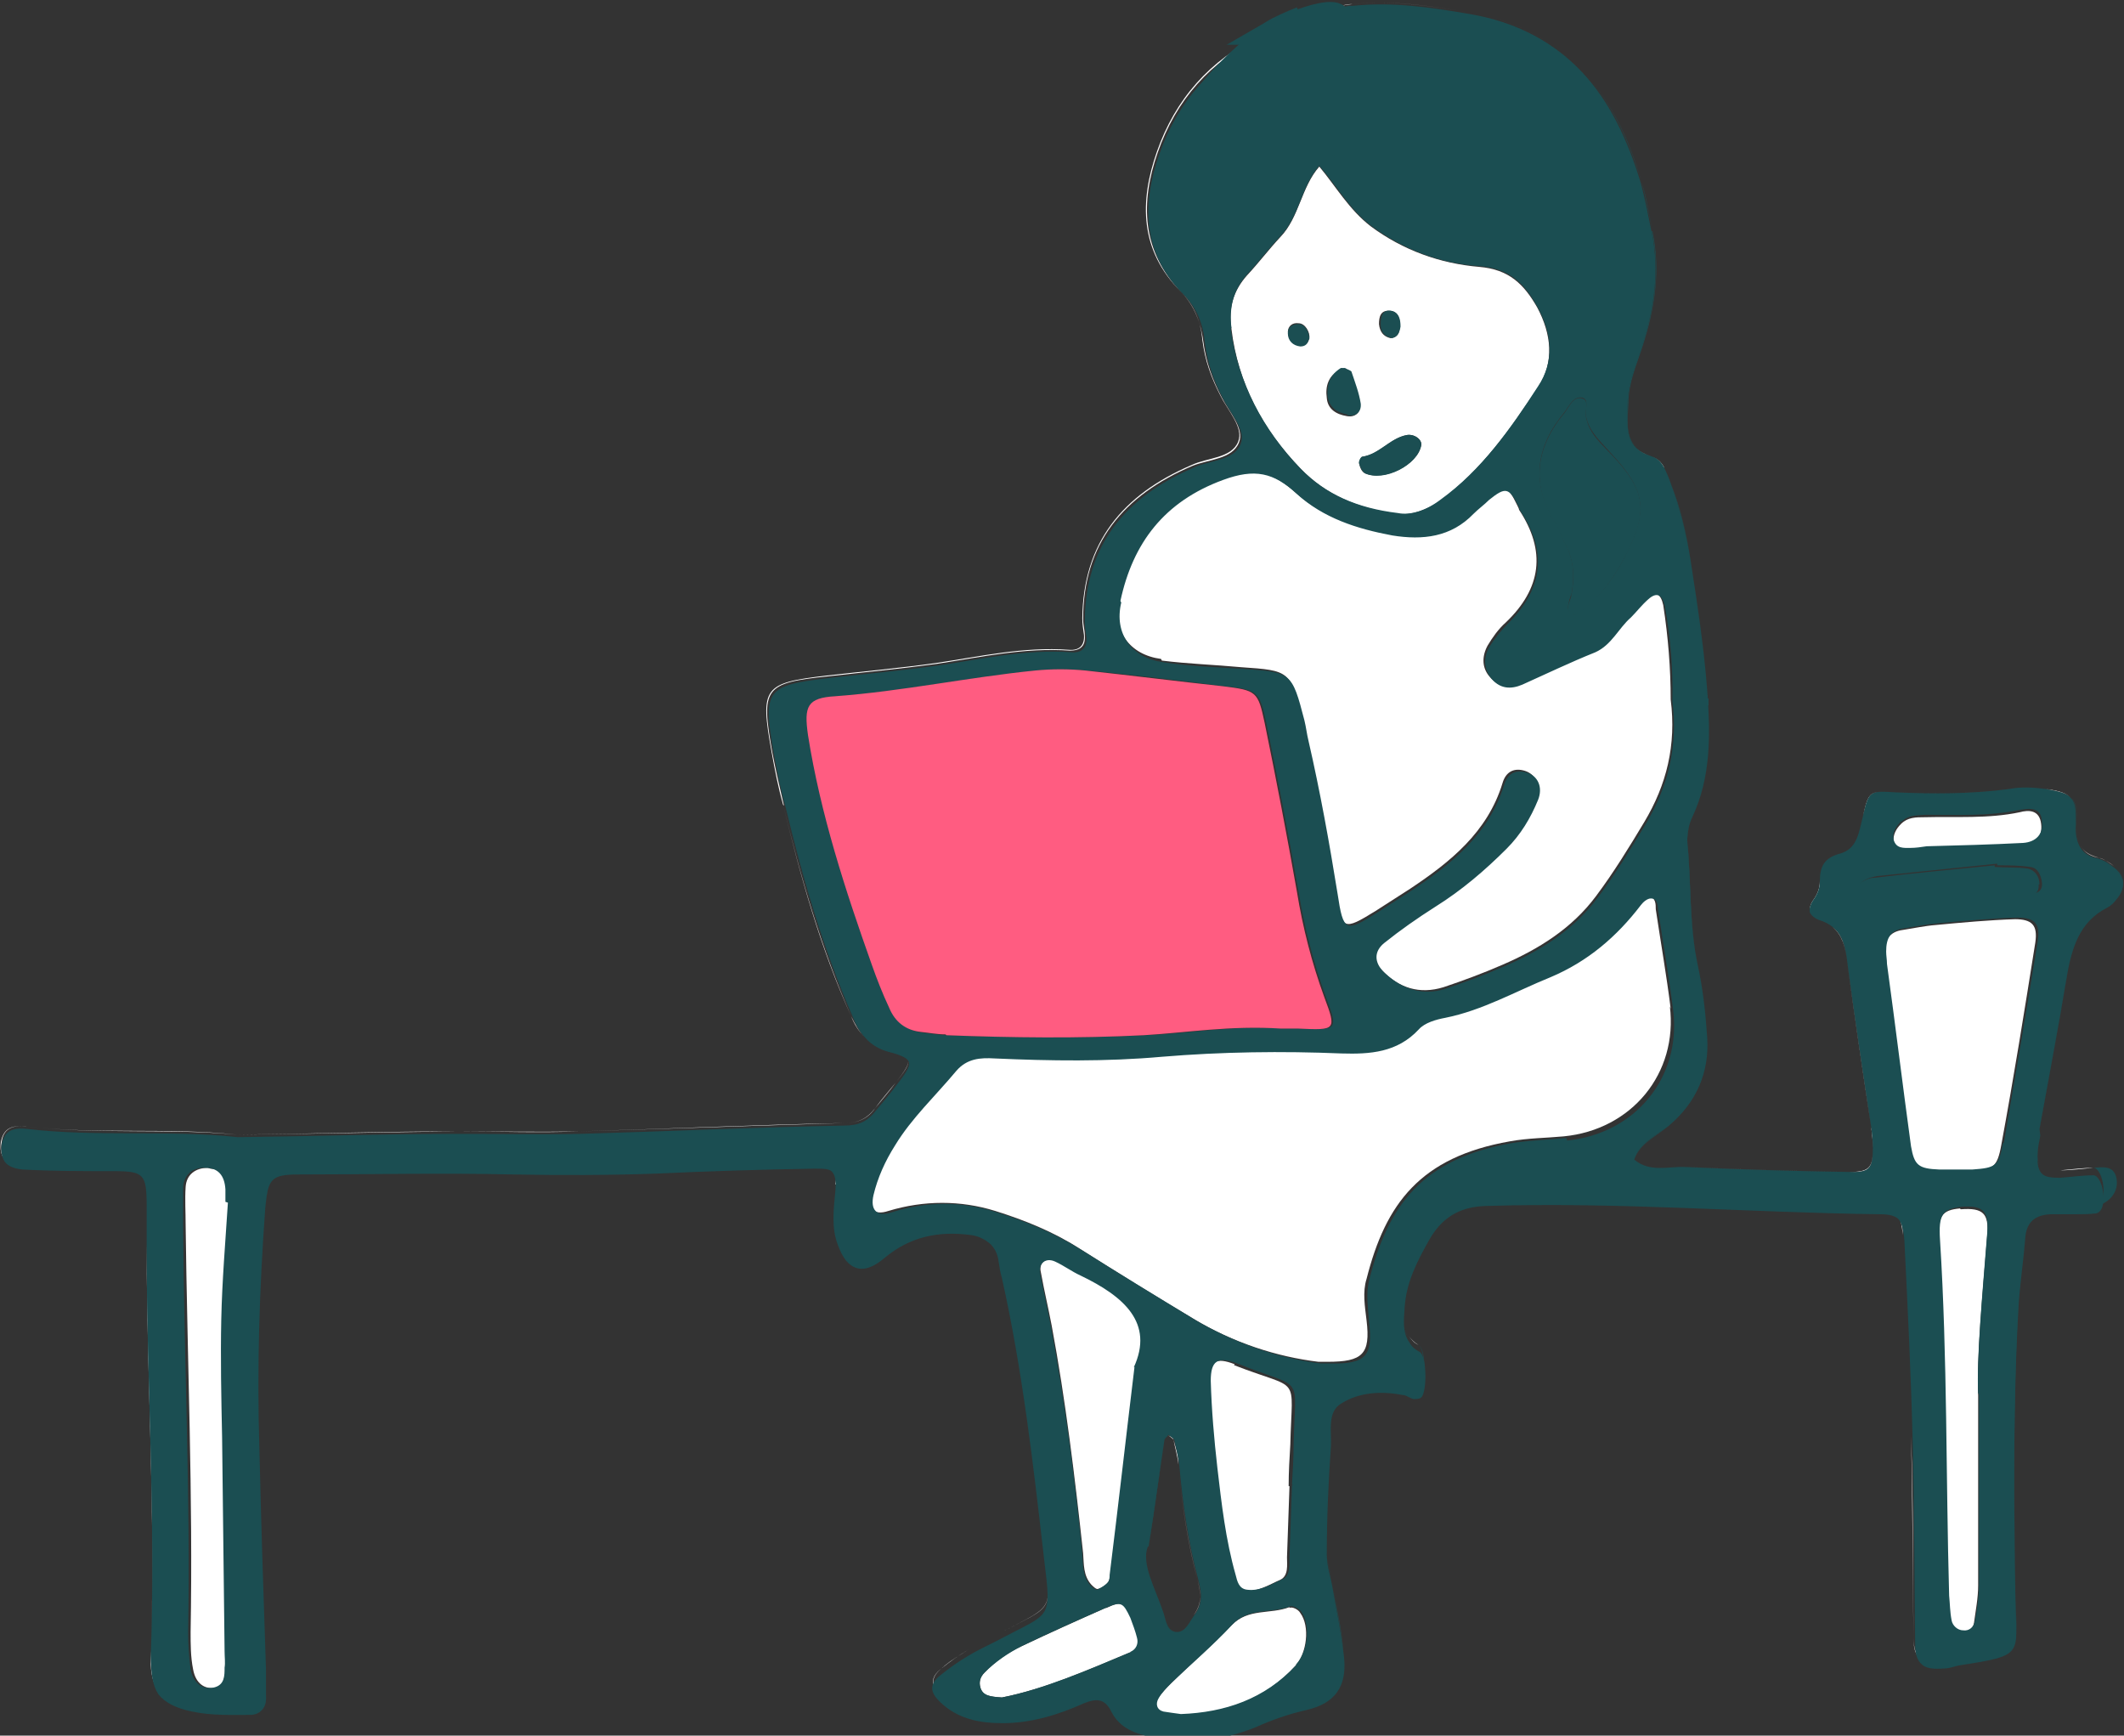 <?xml version="1.0" encoding="UTF-8"?><svg id="_レイヤー_2" xmlns="http://www.w3.org/2000/svg" viewBox="0 0 25.63 20.94"><rect x="0" y="0" width="25.63" height="20.94" fill="#333333" stroke="none"/><defs><style>.cls-1{fill:none;}.cls-2{fill:#fff;}.cls-3{fill:#ff5c81;}.cls-4,.cls-5{fill:#1b4e52;}.cls-5{stroke:#1b4e52;stroke-miterlimit:10;stroke-width:.28px;}</style></defs><g id="_レイヤー_1-2"><path class="cls-1" d="m13.85,18.66c-.08.21.09.5.19.8.03.09.03.22.15.23.11,0,.15-.12.21-.2.11-.13.09-.27.05-.43-.12-.46-.19-.92-.23-1.39,0-.1-.03-.2-.06-.3,0-.02-.04-.04-.07-.06-.02.02-.05.05-.05.07-.06.38-.12.76-.19,1.28Z"/><path class="cls-2" d="m11.36,20.13c.1-.09.22-.16.33-.23.13-.08.27-.14.4-.21.6-.32.61-.23.52-.95-.14-1.14-.27-2.28-.51-3.4-.01-.07-.02-.13-.04-.2-.02-.1-.05-.17-.11-.22.06.05.09.13.11.22.01.07.02.13.04.2.25,1.12.38,2.26.51,3.4.09.73.08.63-.52.95-.13.07-.27.13-.4.21-.12.07-.23.15-.33.23-.14.11-.13.21,0,.33,0,0,0,0,0,0-.13-.13-.13-.22,0-.33Z"/><path class="cls-2" d="m.31,13.59c.86.1,1.72.02,2.55.1.9-.01,1.78-.03,2.66-.04.49,0,.98.02,1.47,0,1.06-.03,2.12-.07,3.19-.1.17,0,.29-.05.38-.18.08-.11.17-.21.25-.31.11-.14.16-.21.15-.27.01.05-.04.13-.15.27-.08.11-.17.21-.25.31-.1.13-.21.18-.38.18-1.06.02-2.12.07-3.19.1-.49.01-.98,0-1.47,0-.88,0-1.75.03-2.66.04-.83-.09-1.7,0-2.55-.1-.19-.02-.27.04-.3.19-.01.08,0,.16.05.21-.04-.05-.06-.12-.04-.21.02-.15.11-.21.3-.19Z"/><path class="cls-2" d="m16.87,6.2c.15.02.34-.04.51-.16.5-.37.85-.87,1.18-1.37.2-.3.16-.64-.01-.96-.16-.28-.34-.46-.7-.49-.47-.04-.92-.2-1.31-.49-.26-.2-.42-.48-.62-.72-.22.25-.24.61-.47.85-.14.15-.26.31-.4.46-.17.19-.23.4-.19.65.08.66.38,1.22.84,1.69.3.31.69.48,1.18.54Zm-.09-2.45c.09.01.12.1.11.19,0,.07-.02.13-.11.14-.09-.02-.13-.08-.14-.17,0-.09.02-.17.13-.16Zm.19,1.5c.09-.02.19.05.18.12-.04.24-.45.44-.68.34-.04-.02-.06-.07-.07-.12,0-.02.02-.08.04-.08.21-.03.33-.22.53-.26Zm-.8-.8s.03,0,.05,0c.03.01.07.02.08.05.04.13.09.25.11.38.01.1-.06.16-.16.14-.12-.02-.23-.08-.24-.22-.02-.14.02-.27.16-.34Zm-.63-.44c0-.08.06-.12.13-.11.08,0,.14.11.13.18-.01.05-.04.09-.1.08-.09,0-.15-.06-.15-.16Z"/><path class="cls-2" d="m10.09,14.29c.01-.11,0-.18-.03-.22.03.04.04.11.02.22-.02.22-.05.44.03.65.03.08.06.14.1.19-.04-.05-.07-.11-.1-.19-.08-.21-.05-.43-.03-.65Z"/><path class="cls-2" d="m14.02,7.97c.32.04.64.05.96.08.58.04.59.04.74.62.02.08.04.16.05.25.14.61.26,1.22.35,1.84.07.47.09.47.48.23.14-.09.28-.18.42-.27.48-.32.93-.68,1.11-1.27.04-.14.14-.19.27-.15.13.04.2.18.14.33-.09.22-.21.42-.38.59-.26.27-.54.5-.86.7-.21.13-.42.28-.62.44-.13.1-.12.23,0,.35.2.21.45.29.74.2.24-.08.48-.17.71-.27.44-.19.84-.44,1.13-.83.21-.28.4-.59.58-.89.27-.45.39-.93.32-1.48,0-.37-.03-.75-.09-1.14-.03-.14-.1-.18-.2-.09-.07.07-.13.15-.21.22-.15.14-.23.33-.43.42-.29.13-.58.26-.88.39-.14.06-.27.05-.37-.07-.1-.11-.1-.25-.03-.38.06-.1.13-.2.22-.28.43-.41.49-.86.16-1.36,0-.01-.01-.03-.02-.05-.12-.25-.16-.26-.36-.09-.07.05-.13.11-.19.17-.28.28-.62.32-.98.26-.42-.07-.83-.21-1.15-.5-.28-.25-.51-.31-.89-.17-.71.27-1.09.77-1.24,1.46-.08.38.13.67.51.72Z"/><path class="cls-2" d="m20.08,5.64c-.03-.06-.08-.11-.15-.13-.09-.03-.15-.06-.2-.11.04.04.11.08.2.11.07.02.11.07.14.13Z"/><path class="cls-2" d="m9.46,9.72c-.05-.21-.1-.43-.14-.64-.14-.78-.1-.84.67-.92.44-.05.87-.09,1.31-.15.53-.08,1.06-.2,1.61-.16.12,0,.19-.05.18-.18,0-.07-.02-.13-.02-.2,0-.91.48-1.49,1.32-1.85.2-.08.48-.08.56-.28.07-.17-.12-.37-.21-.55-.11-.21-.19-.43-.22-.67-.03-.23-.11-.43-.26-.59-.49-.5-.5-1.09-.29-1.69.22-.63.63-1.1,1.25-1.4.03-.01.06-.02.08-.03,0,0,.01,0,.01-.01,0,0-.02,0-.03.01-.02,0-.05.01-.07.02-.61.29-1.03.77-1.25,1.4-.21.6-.21,1.19.29,1.69.16.16.24.36.26.59.03.24.11.46.22.67.09.18.28.38.21.55-.08.2-.37.19-.56.28-.84.36-1.31.94-1.32,1.85,0,.07.01.13.02.2.01.13-.06.19-.18.18-.55-.04-1.07.08-1.61.16-.43.06-.87.1-1.31.15-.77.09-.81.14-.67.92.04.22.08.43.14.64.21.87.46,1.73.82,2.55.04.1.09.18.16.25-.07-.07-.11-.15-.16-.25-.37-.82-.61-1.68-.82-2.55Z"/><path class="cls-2" d="m17.12,16.23c-.06-.03-.09-.07-.12-.11.03.04.07.08.12.11,0,0,0,0,0,0Z"/><path class="cls-2" d="m14.32,2.65s0,0,0,0c0,.06,0,.12.01.17-.01-.06-.01-.11-.01-.17,0,0,0,0,0-.01Z"/><path class="cls-2" d="m23.06,17.33c-.02-.81-.06-1.62-.1-2.43,0-.13-.02-.21-.07-.26.04.05.06.13.07.26.04.81.08,1.62.1,2.43.02.81.02,1.62.03,2.43,0,.12.02.2.08.25-.05-.05-.08-.13-.08-.25-.01-.81,0-1.62-.03-2.43Z"/><path class="cls-2" d="m2.51,14.09c-.15,0-.26.08-.27.23-.01.15,0,.3,0,.46.02,1.64.09,3.27.06,4.91,0,.15,0,.3.03.45.03.17.14.25.28.22.13-.03.12-.14.13-.24,0-.07,0-.13,0-.2-.01-.86-.02-1.72-.03-2.58,0,0,0,0,0,0,0-.47-.02-.94-.01-1.42.01-.47.05-.94.08-1.41,0-.05,0-.1,0-.15-.01-.17-.09-.25-.24-.26Z"/><path class="cls-2" d="m16.16.19c.01.08.1.08.16.08.32.01.64,0,.96.04.79.07,1.41.42,1.8,1.13.15.29.27.58.35.89-.08-.31-.2-.61-.36-.9-.39-.72-1.01-1.07-1.8-1.13-.32-.03-.64-.02-.96-.04-.06,0-.15,0-.16-.08-.02-.13.1-.12.17-.13.47-.05.94.02,1.41.1.58.1,1.02.35,1.35.7-.33-.35-.77-.6-1.35-.7-.47-.08-.93-.15-1.41-.1-.04,0-.08,0-.12.02-.03,0-.06,0-.09,0-.12.03-.23.07-.35.12-.02,0-.05.02-.07.03.24-.09.45-.12.46-.04Z"/><path class="cls-2" d="m25.26,14.09s0,0,0,0c0,0,0,0,0,0-.13,0-.27.02-.4.03-.12,0-.19-.01-.23-.06.04.05.11.06.23.06.13,0,.27-.02.4-.03Z"/><path class="cls-2" d="m17.57,2.77c0-.06-.04-.14-.06-.2.02.07.05.14.06.2,0,0,0,0,0,0Z"/><path class="cls-2" d="m23.04,10.24c.07,0,.13,0,.2,0h0c.39-.02.77-.03,1.16-.04.16,0,.25-.11.23-.26-.02-.17-.15-.17-.26-.14-.38.08-.77.05-1.15.06-.1,0-.2,0-.28.08-.06.06-.1.13-.09.22.02.11.12.1.2.1Z"/><path class="cls-2" d="m23.65,14.58c-.22.02-.27.09-.25.4.09,1.43.07,2.86.11,4.29,0,.1,0,.2.03.3.01.07.07.12.14.12.07,0,.13-.04.14-.11.02-.15.05-.3.05-.45,0-.66,0-1.31,0-2.29-.02-.43.05-1.19.11-1.94.02-.26-.05-.33-.32-.31Z"/><path class="cls-2" d="m21.96,10.63c0-.17.05-.28.24-.33.22-.06.23-.27.28-.45.08-.31.08-.31.4-.29.46.02.91.02,1.36-.04.15-.02.3-.02.45,0,.16.02.25.05.3.11-.05-.06-.14-.08-.3-.11-.15-.02-.3-.02-.45,0-.45.06-.91.06-1.36.04-.32-.02-.33-.02-.4.29-.05.18-.06.39-.28.45-.19.05-.24.16-.24.33,0,.09-.03.16-.08.23-.04.06-.05.11-.03.15-.02-.04,0-.09.04-.15.05-.07.09-.14.08-.23Z"/><path class="cls-2" d="m20.34,14.08c.66.03,1.32.05,1.97.06.25,0,.29-.05.29-.29,0-.08,0-.17-.02-.25-.1-.67-.2-1.34-.29-2-.02-.17-.06-.33-.18-.42.12.1.16.25.18.42.09.67.19,1.34.29,2,.01.08.02.17.02.25,0,.25-.04.3-.29.29-.66-.01-1.32-.03-1.97-.06-.21-.01-.43.07-.62-.09,0,0,0,0,0,0,.19.16.41.08.62.09Z"/><path class="cls-2" d="m25.51,10.45s0,0,0,0c-.05-.04-.11-.08-.18-.1-.11-.02-.18-.07-.22-.14.04.07.11.11.22.14.06.01.12.06.18.1Z"/><path class="cls-2" d="m1.77,15.01c0-.17,0-.34,0-.51,0-.19-.01-.29-.06-.35.05.06.06.16.06.35,0,.17,0,.34,0,.51,0,1.64.11,3.27.05,4.91,0,.22.02.36.09.47-.08-.1-.1-.25-.09-.47.06-1.64-.04-3.27-.05-4.91Z"/><path class="cls-2" d="m24.32,11.09c-.32.01-.64.04-.96.07-.13.01-.27.04-.4.06-.16.02-.23.13-.22.28,0,.05,0,.1.01.15.09.73.19,1.47.29,2.2.03.23.08.27.34.28.05,0,.1,0,.15,0,0,0,0,0,0,0,.08,0,.17,0,.25,0,.27-.02.32-.04.37-.32.15-.81.28-1.62.41-2.44.03-.21-.04-.28-.25-.28Z"/><path class="cls-2" d="m13.05,15.38c-.11-.05-.2-.12-.31-.17-.11-.05-.21.02-.18.14.04.22.09.43.13.64.17.91.28,1.83.38,2.75.01.13,0,.27.1.38.02.02.06.06.08.05.04-.01.09-.04.12-.08.02-.02.02-.06.03-.1.1-.8.19-1.61.3-2.51.25-.55-.12-.87-.64-1.11Z"/><path class="cls-2" d="m13.34,19.4c-.34.15-.67.3-1.01.46-.17.08-.32.18-.45.32-.05.05-.07.11-.05.18.03.1.11.11.26.12.51-.1,1.04-.33,1.56-.55.07-.03.1-.1.08-.17-.02-.08-.05-.16-.08-.24-.09-.19-.11-.21-.3-.12Z"/><path class="cls-2" d="m14.22,17.67c.04.47.11.94.23,1.39.04.15.06.29-.05.43-.06.08-.1.2-.21.2,0,0,0,0,0,0,.11,0,.15-.12.21-.2.11-.13.09-.27.05-.43-.12-.46-.19-.92-.23-1.39,0-.1-.03-.2-.06-.3,0-.03-.05-.04-.07-.06,0,0,0,0,0,0,.02.02.06.04.07.06.02.1.05.2.06.3Z"/><path class="cls-2" d="m14.9,16.46c-.23-.09-.32-.04-.32.21,0,.35.04.7.08,1.05.05.43.11.87.22,1.29.02.08.04.17.14.18.16.02.29-.07.43-.13.1-.05.08-.18.08-.27.01-.29.02-.57.03-.86,0,0,0,0-.01,0,0-.17.01-.34.02-.5.02-.87.14-.64-.68-.96Z"/><path class="cls-2" d="m15.56,19.39c-.23.09-.5.01-.7.22-.23.24-.49.46-.73.7-.06.06-.12.12-.16.19-.04.06-.02.13.06.16.06.02.13.02.21.03.53-.02,1.02-.18,1.39-.59.14-.15.18-.48.06-.64-.02-.04-.1-.08-.13-.06Z"/><path class="cls-2" d="m20.16,12.17c-.05-.4-.12-.8-.18-1.2,0-.06,0-.15-.09-.15-.04,0-.09.04-.12.08-.29.39-.65.69-1.09.87-.42.17-.81.41-1.27.49-.11.02-.25.06-.32.14-.26.28-.59.31-.93.29-.73-.03-1.45-.02-2.17.04-.67.06-1.35.05-2.02.02-.17,0-.33,0-.46.15-.25.3-.53.56-.74.9-.12.19-.21.39-.26.6-.04.18.03.27.21.21.43-.13.87-.13,1.29,0,.35.11.7.25,1.01.45.46.29.91.57,1.38.85.48.29,1.01.46,1.51.52.07,0,.09,0,.11,0,.42,0,.52-.09.47-.5-.02-.17-.05-.34,0-.5.23-.91.65-1.47,1.73-1.66.22-.04.44-.04.65-.06.82-.08,1.38-.76,1.28-1.57Z"/><path class="cls-4" d="m.26,14.07c-.1,0-.17-.04-.21-.09.04.05.11.08.21.09.37.02.74.02,1.11.02.18,0,.28.01.33.07-.05-.06-.15-.06-.33-.07-.37,0-.74,0-1.11-.02Z"/><path class="cls-4" d="m25.11,10.22c-.04-.07-.05-.15-.05-.27,0-.16,0-.26-.06-.32.05.06.06.15.06.32,0,.11.01.2.05.27Z"/><path class="cls-4" d="m21.85,11.01s.06.07.11.09c.07.02.12.05.16.08-.04-.03-.09-.06-.16-.08-.05-.02-.09-.05-.11-.09Z"/><path class="cls-4" d="m20.4,6.76c.08.52.16,1.03.2,1.56.04.53.05,1.04-.18,1.54-.04.09-.07.2-.06.29.04.5.02,1.01.13,1.51.06.28.09.57.11.85.03.43-.13.79-.46,1.07-.15.13-.35.21-.42.41,0,0,0,0,0,0,.07-.21.27-.29.42-.41.33-.28.49-.64.46-1.07-.02-.29-.05-.57-.11-.85-.11-.5-.08-1.01-.13-1.51,0-.1.02-.21.06-.29.23-.49.22-1.01.18-1.54-.04-.52-.12-1.04-.2-1.56-.05-.32-.13-.63-.24-.93-.02-.06-.05-.13-.08-.19.03.06.06.13.08.19.12.3.19.61.24.93Z"/><path class="cls-4" d="m10.44,12.52c.07.07.15.12.26.15.16.04.24.08.25.13-.01-.05-.09-.09-.25-.13-.11-.03-.2-.08-.26-.15Z"/><path class="cls-4" d="m19.93,2.79c.11.48.03.94-.12,1.39-.07.22-.17.44-.17.68,0,.2-.04.4.1.53-.13-.13-.1-.33-.09-.53,0-.24.1-.46.17-.68.15-.46.22-.92.12-1.39-.04-.2-.08-.4-.13-.59-.16-.53-.38-.99-.71-1.34.33.35.56.81.71,1.34.06.19.09.39.13.59Z"/><path class="cls-4" d="m7.92,14.09c-.57.03-1.15.02-1.72.01-.86-.02-1.72,0-2.58,0-.34,0-.39.05-.41.42-.07.96-.1,1.92-.07,2.88.02.89.05,1.79.08,2.68,0,.12,0,.24,0,.35,0,.12-.08.19-.19.19-.24,0-.48,0-.7-.04-.2-.05-.34-.11-.41-.21.08.1.21.17.41.21.23.05.47.04.7.04.11,0,.19-.08.19-.19,0-.12,0-.24,0-.35-.03-.89-.06-1.79-.08-2.68-.03-.96,0-1.92.07-2.88.03-.37.07-.42.41-.42.86,0,1.72-.02,2.58,0,.57.01,1.15.01,1.72-.01.64-.03,1.28-.05,1.92-.06.12,0,.18,0,.22.05-.03-.04-.1-.05-.22-.05-.64.01-1.28.03-1.92.06Z"/><path class="cls-4" d="m25.29,14.55c-.08.01-.17,0-.25.01-.1,0-.2,0-.3,0-.17,0-.28.08-.3.27-.03.27-.07.54-.08.8-.08,1.2-.06,2.4-.04,3.59,0,.65.11.66-.66.78-.07.01-.13.03-.2.04-.13.01-.21,0-.27-.05.05.05.14.06.27.05.07,0,.13-.03.2-.04.78-.12.67-.13.66-.78-.02-1.2-.03-2.4.04-3.59.02-.27.06-.54.08-.8.02-.19.13-.26.3-.27.1,0,.2,0,.3,0,.08,0,.17,0,.25-.01.16-.03.28-.17.25-.33-.03-.16-.16-.14-.28-.13.12,0,.19.43.03.46Z"/><path class="cls-4" d="m14.2,19.69s0,0,0,0c-.12,0-.12-.14-.15-.23-.1-.3-.27-.59-.19-.8.08-.51.13-.89.19-1.28,0-.03.03-.05.05-.07,0,0,0,0,0,0-.02.02-.05.05-.05.07-.06.38-.12.76-.19,1.28-.08.21.09.5.19.8.03.09.03.23.16.23Z"/><path class="cls-4" d="m24.94,11.77c.06-.34.15-.66.49-.83.04-.02.08-.06.11-.1.12-.14.1-.29-.04-.39,0,0,0,0,0,0,.14.1.15.25.04.39-.03.04-.07.08-.11.1-.35.17-.43.49-.49.83-.1.62-.22,1.23-.33,1.84-.01.07-.03.13-.03.2,0,.12,0,.2.04.25-.04-.05-.05-.12-.04-.24,0-.07.02-.13.03-.2.11-.61.23-1.23.33-1.84Z"/><path class="cls-4" d="m10.68,15.1c-.19.16-.35.17-.46.03.12.14.27.13.46-.03.31-.26.65-.33,1.04-.28.09.01.17.05.23.1-.06-.05-.13-.09-.23-.1-.38-.05-.73.02-1.04.28Z"/><path class="cls-4" d="m17.91,14.48c-.33.01-.54.15-.69.42-.14.25-.27.51-.29.8,0,.15-.03.3.06.43-.09-.12-.07-.27-.06-.42.02-.3.15-.55.29-.8.15-.27.36-.41.69-.42,1.59-.05,3.17.08,4.76.1.11,0,.18.02.22.06-.04-.05-.11-.06-.22-.06-1.59-.02-3.17-.15-4.76-.1Z"/><path class="cls-4" d="m17.14,16.78s-.06.03-.09.02c-.05,0-.09-.04-.14-.05-.25-.05-.51-.02-.73.1-.17.1-.11.34-.13.52-.03.44-.04.88-.05,1.31,0,.13.05.26.07.4.05.28.12.56.14.85.03.34-.11.54-.45.62-.21.05-.42.13-.62.21-.4.17-.81.22-1.24.12-.21-.04-.4-.11-.5-.31-.08-.16-.18-.17-.33-.1-.31.14-.63.24-.98.24-.28,0-.54-.05-.75-.25,0,0,0,0,0,0,.21.2.47.25.75.25.34,0,.67-.1.98-.24.15-.06.25-.06.33.1.1.2.29.27.5.31.43.09.84.04,1.24-.12.2-.08.4-.16.62-.21.34-.08.48-.28.45-.62-.03-.28-.09-.57-.14-.85-.02-.13-.07-.26-.07-.4,0-.44.02-.88.05-1.31.01-.18-.05-.42.13-.52.21-.13.47-.15.73-.1.05,0,.09.04.14.05.03,0,.07,0,.09-.02.07-.06.07-.5-.02-.55,0,0,0,0,0,0,.08.05.08.49.02.55Z"/><path class="cls-4" d="m18.77,6.32c.04.07.07.15.11.23.1.18.13.38.08.64,0,0-.01.04-.03.09-.01.05-.02.1.03.13.05.03.1-.01.13-.04.25-.19.41-.44.55-.71.25-.51.21-.75-.19-1.17-.12-.13-.27-.25-.31-.45-.02-.08.04-.2-.04-.23-.11-.04-.16.09-.22.17-.35.42-.41.87-.11,1.34Z"/><path class="cls-4" d="m24.61,10.67c0-.09-.05-.17-.14-.19-.13-.02-.27-.01-.4-.02,0,0,0-.02,0-.02-.48.05-.96.09-1.45.15-.06,0-.13.03-.18.07-.06.04-.08.11-.05.18.02.04.06.08.1.09.08.01.17.01.25,0,.57-.04,1.13-.08,1.7-.12.08,0,.17-.02.16-.14Z"/><path class="cls-4" d="m24.61,13.62c.11-.61.23-1.23.33-1.84.06-.34.15-.66.49-.83.04-.02.08-.06.11-.1.12-.14.1-.29-.04-.39-.05-.04-.11-.08-.18-.1-.11-.02-.18-.07-.22-.14-.04-.07-.06-.16-.05-.27,0-.16,0-.26-.06-.32-.05-.06-.14-.08-.3-.11-.15-.02-.3-.03-.45,0-.45.06-.91.06-1.36.04-.32-.02-.33-.02-.4.29-.05.18-.06.39-.28.45-.19.05-.24.16-.24.33,0,.09-.03.16-.08.23-.04.06-.05.11-.04.15.02.04.06.07.11.09.07.02.12.05.16.08.13.1.16.25.18.42.09.67.19,1.34.29,2,.01.08.02.17.02.25,0,.25-.04.3-.29.29-.66-.01-1.32-.03-1.97-.06-.21-.01-.43.07-.62-.09,0,0,0,0,0,0,0,0,0,0,0,0,.07-.21.27-.29.42-.41.33-.28.49-.64.46-1.07-.02-.29-.05-.57-.11-.85-.11-.5-.08-1.01-.13-1.51,0-.1.02-.21.06-.29.23-.49.22-1.01.18-1.54-.04-.52-.12-1.04-.2-1.56-.05-.32-.13-.63-.24-.93-.02-.06-.05-.13-.08-.19-.03-.06-.08-.11-.14-.13-.09-.03-.15-.06-.2-.11-.13-.13-.1-.33-.1-.53,0-.24.1-.46.17-.68.15-.46.22-.92.12-1.39-.04-.2-.08-.4-.13-.59-.16-.53-.38-.99-.71-1.34-.33-.35-.77-.6-1.35-.7-.47-.08-.93-.15-1.41-.1-.07,0-.19,0-.17.13.01.08.1.08.16.08.32.01.64,0,.96.04.79.07,1.41.42,1.8,1.13.16.29.27.59.36.9.08.31.13.62.14.95.01.3-.07.6-.17.89-.01.04-.06.09-.1.09-.04,0-.09-.04-.11-.08-.12-.22-.24-.45-.35-.68-.09-.19-.21-.34-.42-.41-.23-.07-.41-.23-.53-.44-.07-.13-.14-.33-.32-.25-.08.03-.08.09-.06.16.02.07.05.14.06.2,0,0,0,0,0,0,0,0,0,0,0,0,.01.13-.06.18-.2.13-.48-.17-.85-.47-1.08-.94-.09-.18-.17-.37-.27-.54-.04-.07-.1-.14-.15-.2-.08-.08-.24-.03-.22.07.05.25-.22.32-.26.52-.04.2-.09.4-.16.58-.11.25-.29.46-.49.64-.12.12-.23.09-.34-.04-.04-.05-.06-.11-.07-.16-.01-.06-.01-.11-.01-.17,0,0,0,0,0,0,0-.36-.09-.97.09-1.29.27-.47.81-.88.9-.95-.03.01-.06.01-.08.03-.61.29-1.03.77-1.25,1.4-.21.6-.21,1.19.29,1.69.16.16.24.36.26.59.03.24.11.46.22.67.09.18.28.38.21.55-.08.2-.37.19-.56.28-.84.36-1.31.94-1.32,1.85,0,.07.01.13.02.2.01.13-.06.19-.18.18-.55-.04-1.07.08-1.61.16-.43.06-.87.1-1.31.15-.77.09-.81.14-.67.92.04.22.08.43.14.64.21.87.46,1.73.82,2.55.04.1.09.18.16.25.07.07.15.12.26.15.16.04.24.08.25.13.01.05-.04.13-.15.27-.08.11-.17.21-.25.31-.1.13-.21.18-.38.18-1.06.02-2.12.07-3.19.1-.49.01-.98,0-1.47,0-.88,0-1.75.03-2.66.04-.83-.09-1.7,0-2.55-.1-.19-.02-.27.04-.3.19-.01.08,0,.15.04.21.04.05.11.08.21.09.37.02.74.02,1.11.02.18,0,.28.01.33.07.05.05.06.16.06.35,0,.17,0,.34,0,.51,0,1.64.11,3.27.05,4.91,0,.22.02.36.09.47.08.1.21.17.41.21.23.05.47.04.7.04.11,0,.19-.08.19-.19,0-.12,0-.24,0-.35-.03-.89-.06-1.79-.08-2.68-.03-.96,0-1.92.07-2.88.03-.37.07-.42.41-.42.86,0,1.72-.02,2.58,0,.57.01,1.15.01,1.72-.01.64-.03,1.28-.05,1.92-.06.12,0,.19,0,.22.05.03.04.04.11.03.22-.02.22-.05.44.03.65.03.08.06.14.1.19.12.14.27.13.46-.03.31-.26.65-.33,1.04-.28.09.01.17.05.23.1.06.05.1.13.11.22.01.07.02.13.04.2.25,1.12.38,2.26.51,3.4.09.73.08.63-.52.95-.13.07-.27.13-.4.21-.12.07-.23.15-.33.23-.14.11-.13.21,0,.33.21.2.47.25.75.25.34,0,.67-.1.98-.24.15-.06.25-.06.33.1.1.2.29.27.5.31.43.09.84.04,1.24-.12.2-.09.4-.16.62-.21.34-.08.48-.28.45-.62-.03-.28-.09-.57-.14-.85-.02-.13-.07-.26-.07-.4,0-.44.02-.88.05-1.31.01-.18-.05-.42.13-.52.21-.13.47-.15.73-.1.05,0,.09.04.14.05.03,0,.07,0,.09-.02.07-.06.07-.5-.02-.55-.06-.03-.1-.07-.12-.11-.09-.12-.07-.27-.06-.43.02-.3.15-.55.29-.8.15-.27.36-.41.69-.42,1.59-.05,3.17.08,4.76.1.11,0,.18.02.22.06.04.05.06.13.07.26.04.81.08,1.62.1,2.43.02.81.02,1.62.03,2.43,0,.12.02.2.08.25.05.05.14.06.27.05.07,0,.13-.03.2-.04.78-.12.67-.13.66-.78-.02-1.2-.03-2.4.04-3.59.02-.27.06-.54.08-.8.02-.19.13-.26.3-.27.1,0,.2,0,.3,0,.08,0,.17,0,.25-.01.16-.03.09-.46-.03-.46,0,0,0,0,0,0-.13,0-.27.02-.4.03-.12,0-.19-.01-.23-.06-.04-.05-.05-.12-.04-.25,0-.07.02-.13.03-.2Zm-21.86.89c-.03.47-.07.94-.08,1.41-.01.47,0,.94.01,1.42,0,0,0,0,0,0,.01.86.02,1.72.03,2.58,0,.07.01.14,0,.2,0,.1,0,.21-.13.24-.13.03-.25-.05-.28-.22-.02-.15-.03-.3-.03-.45.03-1.64-.05-3.27-.06-4.91,0-.15,0-.3,0-.46.01-.15.12-.24.27-.23.15,0,.23.09.24.26,0,.05,0,.1,0,.15ZM18.88,4.97c.06-.08.11-.2.22-.17.08.03.02.15.04.23.04.19.19.31.31.45.39.42.44.66.19,1.17-.13.27-.3.52-.55.71-.04.03-.08.08-.13.04-.05-.03-.04-.08-.03-.13.01-.05.03-.1.03-.09.05-.26.02-.45-.08-.64-.04-.07-.06-.16-.11-.23-.3-.48-.24-.92.11-1.34Zm-4.02-1.01c-.03-.25.02-.46.19-.65.14-.15.26-.31.4-.46.23-.24.25-.6.47-.85.21.24.36.52.62.72.39.29.84.46,1.31.49.36.03.54.2.7.49.18.32.21.66.01.96-.33.51-.68,1.01-1.18,1.37-.17.13-.36.19-.51.16-.5-.06-.88-.23-1.18-.54-.45-.47-.75-1.03-.84-1.69Zm-1.34,3.29c.15-.7.53-1.2,1.24-1.46.38-.14.61-.09.89.17.32.29.72.42,1.15.5.37.06.71.02.98-.26.06-.06.13-.11.19-.17.2-.16.24-.15.36.09,0,.02.01.03.02.05.33.5.26.95-.16,1.36-.08.08-.16.18-.22.28-.07.12-.07.26.03.38.1.12.23.13.37.07.29-.13.58-.27.88-.39.2-.09.28-.29.43-.42.07-.07.13-.15.21-.22.1-.09.17-.06.2.09.07.38.1.77.09,1.14.07.54-.05,1.03-.32,1.48-.18.3-.37.61-.58.89-.29.39-.69.64-1.13.83-.23.1-.47.19-.71.27-.28.09-.53,0-.74-.2-.12-.12-.12-.25,0-.35.2-.16.4-.3.62-.44.32-.2.6-.44.86-.7.17-.17.29-.37.38-.59.06-.15,0-.29-.14-.33-.14-.04-.23.02-.27.15-.18.59-.63.95-1.11,1.27-.14.09-.28.18-.42.27-.38.24-.41.24-.48-.23-.1-.62-.21-1.23-.35-1.84-.02-.08-.03-.17-.05-.25-.15-.58-.16-.58-.74-.62-.32-.02-.64-.03-.96-.08-.38-.05-.6-.34-.51-.72Zm-2.77,4.91c-.07-.17-.15-.34-.21-.52-.32-.91-.62-1.82-.77-2.77-.06-.35-.01-.45.33-.47.81-.06,1.6-.23,2.41-.31.2-.02.41-.02.61,0,.55.05,1.11.12,1.66.19.39.04.42.06.5.44.14.68.27,1.36.39,2.04.07.43.18.86.33,1.27.15.4.14.4-.31.38-.1,0-.2,0-.21,0-.62-.04-1.14.06-1.66.08-.79.04-1.59.03-2.38,0-.1,0-.2-.02-.3-.03-.19-.02-.31-.13-.38-.29Zm2.9,7.77c-.53.22-1.05.45-1.56.55-.14-.01-.23-.02-.26-.12-.02-.07,0-.13.05-.18.13-.13.29-.24.45-.32.33-.16.67-.31,1.01-.46.19-.08.21-.07.3.12.03.08.06.16.08.24.02.07-.01.14-.08.17Zm.04-3.44c-.11.91-.2,1.71-.3,2.51,0,.03,0,.07-.03.1-.03.03-.08.06-.12.08-.02,0-.06-.03-.08-.05-.1-.11-.09-.25-.1-.38-.09-.92-.21-1.84-.38-2.75-.04-.22-.09-.43-.13-.64-.02-.12.07-.19.18-.14.11.05.2.12.31.17.52.25.89.57.64,1.11Zm.17,2.17c.08-.51.13-.89.19-1.28,0-.03.04-.05.05-.07,0,0,0,0,0,0,0,0,0,0,0,0,.02.02.06.04.07.06.02.1.05.2.06.3.04.47.11.94.23,1.39.04.15.06.29-.05.43-.06.08-.1.2-.21.2,0,0,0,0,0,0,0,0,0,0,0,0-.12,0-.13-.14-.16-.23-.1-.3-.27-.59-.19-.8Zm1.78,1.43c-.38.41-.86.57-1.39.59-.08-.01-.14-.02-.21-.03-.08-.02-.1-.09-.06-.16.04-.07.1-.13.16-.19.24-.23.5-.45.73-.7.2-.21.47-.13.7-.22.03-.01.1.03.13.06.12.17.08.49-.06.64Zm-.05-2.17c-.01.29-.02.57-.03.86,0,.1.01.23-.08.27-.13.06-.27.15-.43.13-.1-.01-.12-.1-.14-.18-.12-.42-.17-.86-.22-1.29-.04-.35-.07-.7-.08-1.05,0-.24.08-.3.32-.21.82.33.7.1.68.96,0,.17-.01.34-.02.5,0,0,0,0,.01,0Zm3.31-4.19c-.22.02-.44.03-.65.06-1.09.19-1.5.75-1.73,1.66-.04.17-.01.33,0,.5.05.41-.04.51-.47.5-.02,0-.03,0-.11,0-.5-.06-1.03-.24-1.51-.52-.46-.28-.92-.56-1.38-.85-.32-.2-.66-.34-1.01-.45-.43-.14-.86-.14-1.29,0-.17.05-.25-.03-.21-.21.05-.21.14-.41.26-.6.2-.33.49-.6.74-.9.13-.15.29-.16.46-.15.67.03,1.35.04,2.02-.02.72-.06,1.45-.07,2.17-.04.34.01.67-.01.93-.29.07-.08.21-.12.32-.14.45-.09.85-.32,1.27-.49.45-.19.8-.49,1.09-.87.03-.04.08-.08.12-.08.09,0,.08.09.09.15.06.4.13.8.18,1.2.1.81-.46,1.49-1.28,1.57Zm4.05-3.82c.08-.08.18-.07.28-.08.39,0,.77.02,1.15-.06.12-.02.25-.03.26.14.02.15-.07.25-.23.26-.39.02-.77.03-1.16.04h0c-.07.01-.13.02-.2.02-.08,0-.17.01-.2-.1-.02-.09.03-.16.09-.22Zm-.43,1s-.09-.05-.1-.09c-.03-.07,0-.14.05-.18.05-.04.12-.06.18-.07.48-.05.96-.1,1.45-.15,0,0,0,.02,0,.02.13,0,.27,0,.4.02.09.01.13.1.14.19.01.12-.08.13-.16.14-.57.04-1.13.08-1.7.12-.08,0-.17,0-.25,0Zm1.36,5.91c0,.98,0,1.64,0,2.29,0,.15-.02.3-.05.45-.01.07-.07.12-.14.11-.07,0-.13-.06-.14-.12-.02-.1-.02-.2-.03-.3-.04-1.43-.02-2.86-.11-4.29-.02-.31.03-.37.25-.4.26-.02.34.04.32.31-.06.76-.13,1.51-.11,1.94Zm.29-3.03c-.05.28-.09.3-.37.32-.08,0-.17,0-.25,0,0,0,0,0,0,0-.05,0-.1,0-.15,0-.25-.01-.3-.05-.34-.28-.1-.73-.19-1.47-.29-2.2,0-.05-.01-.1-.01-.15,0-.16.05-.26.22-.28.13-.02.27-.05.4-.06.32-.03.64-.06.96-.07.21,0,.28.07.25.28-.13.81-.27,1.63-.41,2.44Z"/><path class="cls-3" d="m11.42,12.49c.79.03,1.59.04,2.38,0,.52-.03,1.04-.12,1.66-.08,0,0,.11,0,.21,0,.45.02.46.02.31-.38-.15-.41-.26-.84-.33-1.27-.12-.68-.25-1.36-.39-2.04-.08-.38-.1-.39-.5-.44-.55-.06-1.11-.13-1.66-.19-.2-.02-.41-.02-.61,0-.8.08-1.6.25-2.41.31-.34.02-.38.12-.33.47.15.95.45,1.87.77,2.77.06.17.13.35.21.52.07.17.2.27.38.29.1.01.2.03.3.03Z"/><path class="cls-4" d="m16.47,5.71c.23.11.64-.1.68-.34.01-.07-.09-.14-.18-.12-.2.04-.33.23-.53.26-.02,0-.05.06-.04.08.01.04.04.1.07.12Z"/><path class="cls-4" d="m16.26,5.01c.1.02.17-.04.16-.14-.02-.13-.07-.26-.11-.38,0-.02-.05-.03-.08-.05-.02,0-.04,0-.05,0-.13.08-.17.2-.16.34.02.14.12.2.24.22Z"/><path class="cls-4" d="m16.79,4.08c.08-.01.1-.08.11-.14,0-.09-.02-.17-.11-.19-.11-.02-.13.07-.13.16,0,.09.04.15.14.17Z"/><path class="cls-4" d="m15.8,4.09c0-.08-.05-.18-.13-.18-.07,0-.13.03-.13.11,0,.09.06.15.15.16.06,0,.09-.03.1-.08Z"/><path class="cls-5" d="m15.33.4s-.01,0-.01,0c.12-.07.25-.13.38-.18-.12.05-.25.1-.36.17Z"/><path class="cls-5" d="m15.81.38s.09.06.1.09c.03.08-.04.12-.11.13-.59.13-.96.53-1.24,1.03-.18.32-.24.66-.25,1.02,0,0,0,0,0,.01,0,.06,0,.12.01.17.01.06.03.11.07.16.1.14.21.16.34.04.2-.18.38-.39.49-.64.08-.18.12-.38.16-.58.04-.2.31-.27.26-.52-.02-.1.15-.15.22-.07.06.06.12.12.15.2.1.18.18.36.27.54.23.46.6.77,1.08.94.13.05.21,0,.2-.13,0-.06-.04-.14-.06-.2-.02-.07-.01-.13.06-.16.18-.08.25.12.32.25.13.21.3.37.53.44.21.07.33.21.42.41.11.23.23.45.35.68.02.04.07.08.11.08.03,0,.09-.05.1-.09.1-.29.18-.59.17-.89-.01-.32-.06-.64-.14-.94-.08-.31-.2-.6-.35-.89-.39-.72-1.01-1.07-1.8-1.13-.32-.03-.64-.02-.96-.04-.06,0-.15,0-.16-.08-.01-.08-.22-.05-.46.04-.13.05-.26.11-.38.18,0,0-.01,0-.01.01.16-.06.33-.09.5-.04Z"/><path class="cls-5" d="m19.41,4.17s-.06.09-.1.09c-.04,0-.09-.04-.11-.08-.12-.22-.24-.45-.35-.68-.09-.19-.21-.34-.42-.41-.23-.07-.41-.23-.53-.44-.07-.13-.14-.33-.32-.25-.08.04-.08.1-.06.16-.02-.07-.01-.13.06-.16.18-.08.25.12.32.25.13.21.3.37.53.44.21.07.33.21.42.41.11.23.23.45.35.68.02.04.07.08.11.08.03,0,.09-.05.1-.09.1-.29.18-.59.17-.89-.01-.32-.06-.64-.14-.95.08.31.13.62.14.94.01.3-.07.6-.17.89Z"/><path class="cls-5" d="m15.8.61c.07-.01.14-.05.11-.13-.01-.04-.06-.08-.1-.09-.17-.05-.34-.02-.5.04-.09.06-.63.47-.9.95-.18.32-.09.93-.09,1.29,0-.36.07-.7.25-1.02.28-.5.65-.9,1.24-1.03Z"/><path class="cls-5" d="m17.37,2.9c-.48-.17-.85-.47-1.08-.94-.09-.18-.17-.37-.27-.54-.04-.07-.1-.14-.15-.2-.08-.08-.24-.03-.22.07.05.25-.22.32-.26.52-.04.2-.09.4-.16.58-.11.25-.29.46-.49.64-.12.12-.23.09-.34-.04-.04-.05-.06-.1-.07-.16.01.06.03.11.07.16.1.14.21.16.34.04.2-.18.38-.39.49-.64.08-.18.12-.38.16-.58.04-.2.31-.27.26-.52-.02-.1.15-.15.22-.07.06.06.12.12.15.2.1.18.18.36.27.54.23.46.6.77,1.08.94.13.05.21,0,.2-.13,0,0,0,0,0,0,.01.13-.06.18-.2.13Z"/></g></svg>